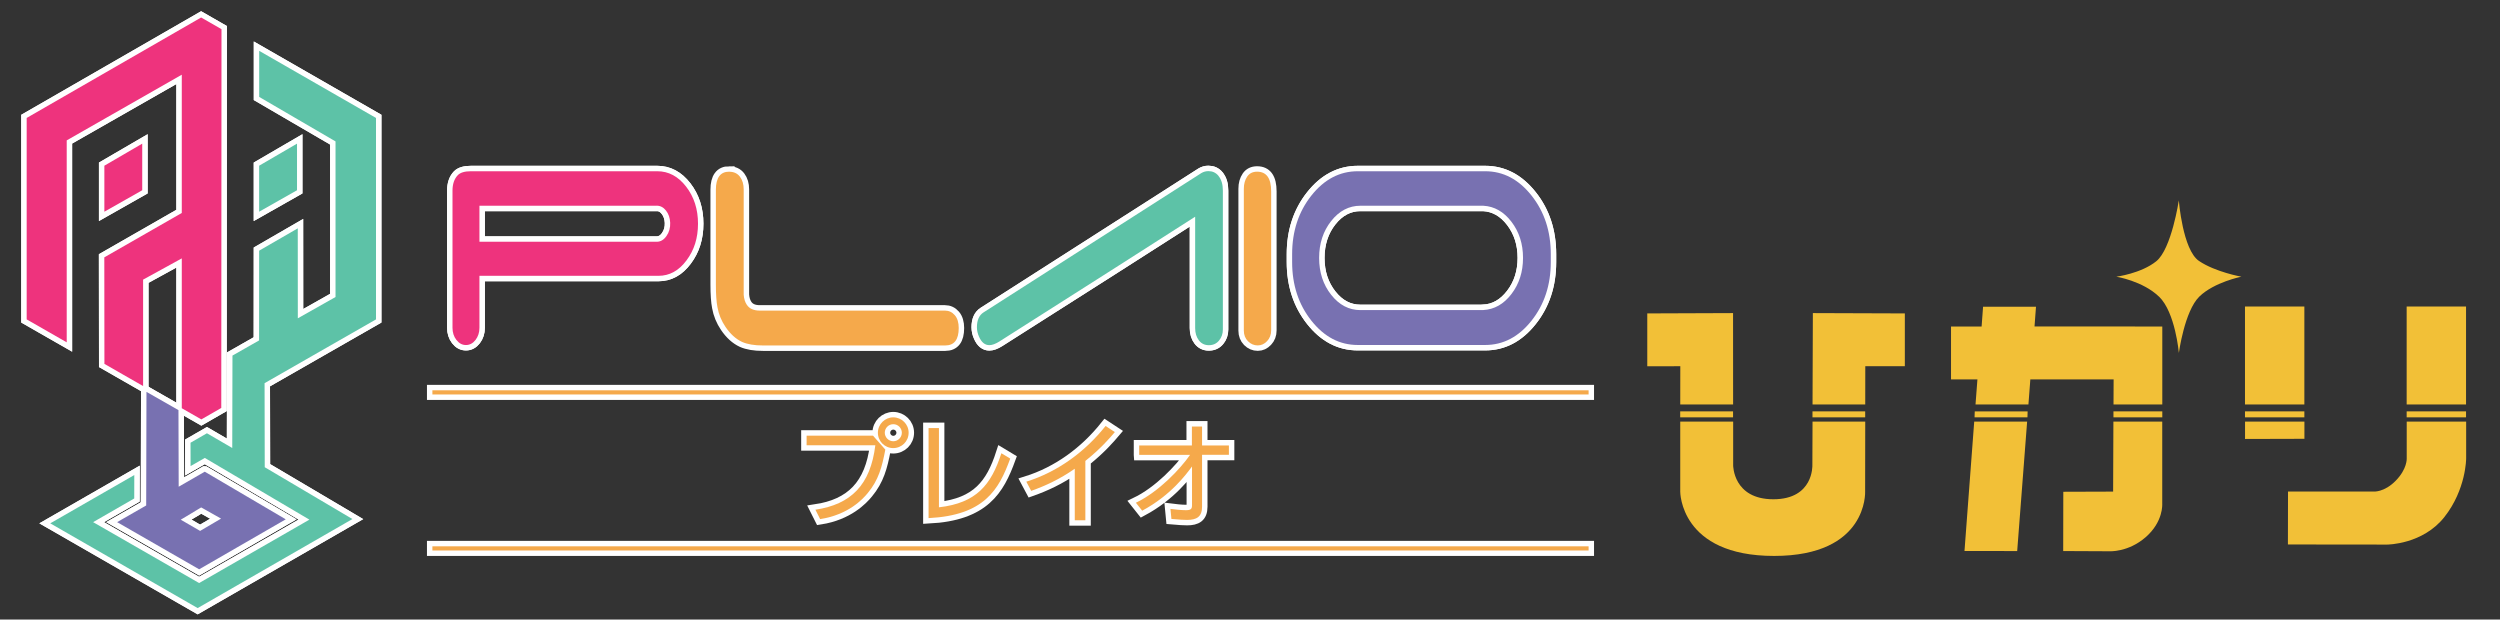 <?xml version="1.0" encoding="UTF-8"?><svg id="_イヤー_1" xmlns="http://www.w3.org/2000/svg" viewBox="0 0 460.17 114.04"><rect x="0" y="0" width="460.17" height="114.04" fill="#333333" stroke="none"/><defs><style>.cls-1{fill:#7871b1;}.cls-2{fill:#f5a94b;}.cls-3{fill:#5dc2a7;}.cls-4{fill:none;stroke:#fff;stroke-linecap:round;stroke-width:2px;}.cls-5{fill:#ee337d;}.cls-6{fill:#f2c037;}</style></defs><g><g><g><g><path class="cls-4" d="M37.68,86.83l-4.79,2.76-.04-14.1-5.89-3.36-.05,20.91-5.35,3.07,15.1,8.68,15.94-9.2-14.9-8.76Zm-.85,10.89l-3.56-2.06,3.76-2.26,3.66,2.06-3.85,2.26Z"/><path class="cls-4" d="M37.68,86.83l-4.79,2.76-.04-14.1-5.89-3.36-.05,20.91-5.35,3.07,15.1,8.68,15.94-9.2-14.9-8.76Zm-.85,10.89l-3.56-2.06,3.76-2.26,3.66,2.06-3.85,2.26Z"/></g><g><polygon class="cls-4" points="12.28 25.84 33.46 13.75 33.46 39.2 19.2 47.37 19.22 66.98 26.34 71.06 26.34 51.47 33.46 47.56 33.46 75.14 37.06 77.2 40.73 75.09 40.77 5.37 37.02 3.22 4.91 21.71 4.91 58.79 12.28 63.01 12.28 25.84"/><polygon class="cls-4" points="12.28 25.84 33.46 13.75 33.46 39.2 19.2 47.37 19.22 66.98 26.34 71.06 26.34 51.47 33.46 47.56 33.46 75.14 37.06 77.2 40.73 75.09 40.77 5.37 37.02 3.22 4.91 21.71 4.91 58.79 12.28 63.01 12.28 25.84"/></g><g><polygon class="cls-4" points="69.21 21.71 47.71 9.36 47.71 17.84 61.76 26.03 61.76 54.67 54.82 58.59 54.81 42.03 47.7 46.14 47.69 62.66 42.79 65.45 42.75 82.46 38.09 79.75 35.07 81.49 35.08 85.79 37.7 84.29 56.95 95.65 36.65 107.32 17.14 96.11 24.71 91.75 24.72 87.44 9.25 96.33 36.38 111.93 64.87 95.54 48.73 86 48.7 70.53 69.21 58.79 69.21 21.71"/><polygon class="cls-4" points="69.21 21.71 47.71 9.36 47.71 17.84 61.76 26.03 61.76 54.67 54.82 58.59 54.81 42.03 47.7 46.14 47.69 62.66 42.79 65.45 42.75 82.46 38.09 79.75 35.07 81.49 35.08 85.79 37.7 84.29 56.95 95.65 36.65 107.32 17.14 96.11 24.71 91.75 24.72 87.44 9.25 96.33 36.38 111.93 64.87 95.54 48.73 86 48.7 70.53 69.21 58.79 69.21 21.71"/></g><g><polygon class="cls-4" points="26.18 26.44 19.21 30.5 19.21 38.97 26.18 35.02 26.18 26.44"/><polygon class="cls-4" points="26.18 26.44 19.21 30.5 19.21 38.97 26.18 35.02 26.18 26.44"/></g><g><polygon class="cls-4" points="54.67 26.44 47.7 30.5 47.7 38.97 54.67 35.02 54.67 26.44"/><polygon class="cls-4" points="54.67 26.44 47.7 30.5 47.7 38.97 54.67 35.02 54.67 26.44"/></g></g><g><path class="cls-4" d="M160.7,80.2l2.26,2.56c-.61,3.21-1.24,5.59-3.23,7.99-.96,1.18-3.62,4.01-8.77,4.8l-.87-1.73c6.55-.98,10.13-4.54,11.03-11.86h-12.65v-1.77h12.25Zm6.55-.55c0,1.57-1.26,2.83-2.83,2.83s-2.83-1.26-2.83-2.83,1.3-2.83,2.83-2.83,2.83,1.24,2.83,2.83Zm-4.39,0c0,.85,.71,1.57,1.57,1.57s1.57-.71,1.57-1.57-.71-1.57-1.57-1.57-1.57,.69-1.57,1.57Z"/><path class="cls-4" d="M172.83,93.38c6.92-.79,9.62-4.15,11.49-9.95l1.63,.98c-2.1,5.78-4.8,10.44-15.03,10.96v-16.58h1.91v14.59Z"/><path class="cls-4" d="M199.78,95.76h-1.95v-9.48c-2.77,1.93-5.41,3.15-8.02,4.07l-.9-1.69c5.8-1.81,10.8-5.49,14.59-10.25l1.71,1.12c-.9,1.06-2.58,3.03-5.43,5.31v10.92Z"/><path class="cls-4" d="M209.69,83.72v-1.73h9.7v-3.48h1.87v3.48h4.94v1.73h-4.94v9.56c0,1.87-1.04,2.42-2.75,2.42-.73,0-1.24-.04-2.89-.18l-.18-1.85c.77,.1,1.99,.24,2.85,.24,.92,0,1.12-.26,1.12-.89v-7.16c-1.06,1.44-3.89,5.31-9.17,8.14l-1.16-1.46c4.23-2.03,8.16-6.21,9.97-8.81h-9.36Z"/></g><rect class="cls-4" x="79.59" y="71.84" width="212.82" height=".77"/><rect class="cls-4" x="79.59" y="100.56" width="212.82" height=".77"/><g><path class="cls-4" d="M120.98,31.52c2.08,0,3.85,.94,5.31,2.83,1.46,1.89,2.19,4.16,2.19,6.82s-.7,4.86-2.11,6.75c-1.41,1.9-3.13,2.85-5.17,2.85h-32.95v9.56c0,.87-.24,1.61-.72,2.24-.48,.62-1.07,.94-1.76,.94s-1.27-.31-1.76-.94c-.48-.62-.72-1.37-.72-2.24v-25.23c0-1.22,.32-2.17,.97-2.85,.47-.49,1.28-.73,2.42-.73h34.3Zm-.1,6.35h-32.63v6.63h32.63c.71,0,1.31-.35,1.8-1.06,.49-.7,.72-1.52,.68-2.44-.04-.9-.3-1.64-.77-2.24-.47-.6-1.04-.9-1.71-.9Z"/><path class="cls-4" d="M120.98,31.52c2.08,0,3.85,.94,5.31,2.83,1.46,1.89,2.19,4.16,2.19,6.82s-.7,4.86-2.11,6.75c-1.41,1.9-3.13,2.85-5.17,2.85h-32.95v9.56c0,.87-.24,1.61-.72,2.24-.48,.62-1.07,.94-1.76,.94s-1.27-.31-1.76-.94c-.48-.62-.72-1.37-.72-2.24v-25.23c0-1.22,.32-2.17,.97-2.85,.47-.49,1.28-.73,2.42-.73h34.3Zm-.1,6.35h-32.63v6.63h32.63c.71,0,1.31-.35,1.8-1.06,.49-.7,.72-1.52,.68-2.44-.04-.9-.3-1.64-.77-2.24-.47-.6-1.04-.9-1.71-.9Z"/></g><path class="cls-4" d="M134.22,31.61c.86,0,1.52,.31,1.98,.92,.46,.61,.69,1.39,.69,2.34v19.37c.06,.79,.26,1.41,.58,1.87,.47,.71,1.27,1.06,2.38,1.06h34.08c.73,0,1.34,.29,1.82,.85s.72,1.36,.72,2.36c0,2.14-.83,3.21-2.48,3.21h-33.56c-1.57,0-2.85-.22-3.83-.65-1.16-.54-2.18-1.46-3.06-2.77-.75-1.11-1.25-2.32-1.48-3.62-.19-.98-.29-2.36-.29-4.15v-17.46c0-2.22,.82-3.34,2.45-3.34Z"/><g><path class="cls-4" d="M224.28,32.38c.54,.65,.81,1.55,.81,2.69v25.59c0,.79-.24,1.46-.71,2.03-.47,.57-1.1,.85-1.87,.85s-1.39-.3-1.84-.9-.68-1.34-.68-2.24v-20.51c-7.64,4.91-19.65,12.56-36.01,22.95-.73,.46-1.35,.69-1.87,.69-.82,0-1.45-.52-1.9-1.55-.26-.57-.39-1.15-.39-1.75,0-1.3,.41-2.21,1.22-2.73l40.07-25.63c.39-.24,.83-.37,1.32-.37,.75,0,1.36,.28,1.84,.85Z"/><path class="cls-4" d="M224.28,32.38c.54,.65,.81,1.55,.81,2.69v25.59c0,.79-.24,1.46-.71,2.03-.47,.57-1.1,.85-1.87,.85s-1.39-.3-1.84-.9-.68-1.34-.68-2.24v-20.51c-7.64,4.91-19.65,12.56-36.01,22.95-.73,.46-1.35,.69-1.87,.69-.82,0-1.45-.52-1.9-1.55-.26-.57-.39-1.15-.39-1.75,0-1.3,.41-2.21,1.22-2.73l40.07-25.63c.39-.24,.83-.37,1.32-.37,.75,0,1.36,.28,1.84,.85Z"/></g><path class="cls-4" d="M233.98,35.23v25.59c0,.79-.25,1.44-.75,1.97-.5,.53-1.07,.79-1.72,.79-.69,0-1.29-.26-1.8-.77-.51-.52-.76-1.17-.76-1.95v-26.12c0-.9,.21-1.64,.62-2.24,.41-.6,1.02-.9,1.82-.9,1.73,0,2.59,1.21,2.59,3.62Z"/><g><path class="cls-4" d="M249.92,31.52h23.45c3.33,0,6.17,1.49,8.54,4.48s3.54,6.58,3.54,10.78v1.46c0,4.21-1.18,7.8-3.54,10.78s-5.21,4.48-8.54,4.48h-23.45c-3.33,0-6.17-1.49-8.54-4.48-2.36-2.98-3.54-6.58-3.54-10.78v-1.46c0-4.2,1.18-7.8,3.54-10.78,2.36-2.98,5.21-4.48,8.54-4.48Zm23.1,25.55c2.04-.11,3.77-1.09,5.19-2.95,1.42-1.86,2.13-4.07,2.13-6.65s-.71-4.79-2.13-6.65c-1.42-1.86-3.15-2.84-5.19-2.95h-22.61c-2.1,0-3.9,.94-5.38,2.81-1.48,1.87-2.22,4.14-2.22,6.8s.74,4.92,2.22,6.79c1.48,1.87,3.27,2.81,5.38,2.81h22.61Z"/><path class="cls-4" d="M249.92,31.52h23.45c3.33,0,6.17,1.49,8.54,4.48s3.54,6.58,3.54,10.78v1.46c0,4.21-1.18,7.8-3.54,10.78s-5.21,4.48-8.54,4.48h-23.45c-3.33,0-6.17-1.49-8.54-4.48-2.36-2.98-3.54-6.58-3.54-10.78v-1.46c0-4.2,1.18-7.8,3.54-10.78,2.36-2.98,5.21-4.48,8.54-4.48Zm23.1,25.55c2.04-.11,3.77-1.09,5.19-2.95,1.42-1.86,2.13-4.07,2.13-6.65s-.71-4.79-2.13-6.65c-1.42-1.86-3.15-2.84-5.19-2.95h-22.61c-2.1,0-3.9,.94-5.38,2.81-1.48,1.87-2.22,4.14-2.22,6.8s.74,4.92,2.22,6.79c1.48,1.87,3.27,2.81,5.38,2.81h22.61Z"/></g></g><g><g><path class="cls-1" d="M37.68,86.83l-4.79,2.76-.04-14.1-5.89-3.36-.05,20.91-5.35,3.07,15.1,8.68,15.94-9.2-14.9-8.76Zm-.85,10.89l-3.56-2.06,3.76-2.26,3.66,2.06-3.85,2.26Z"/><polygon class="cls-5" points="12.28 25.84 33.46 13.75 33.46 39.2 19.2 47.37 19.22 66.98 26.34 71.06 26.34 51.47 33.46 47.56 33.46 75.14 37.06 77.2 40.73 75.09 40.77 5.37 37.02 3.22 4.91 21.71 4.91 58.79 12.28 63.01 12.28 25.84"/><polygon class="cls-3" points="69.21 21.71 47.71 9.36 47.71 17.84 61.76 26.03 61.76 54.67 54.82 58.59 54.81 42.03 47.7 46.14 47.69 62.66 42.79 65.45 42.75 82.46 38.09 79.75 35.07 81.49 35.08 85.79 37.7 84.29 56.95 95.65 36.65 107.32 17.14 96.11 24.71 91.75 24.72 87.44 9.25 96.33 36.38 111.93 64.87 95.54 48.73 86 48.7 70.53 69.21 58.79 69.21 21.71"/><polygon class="cls-5" points="26.18 26.44 19.21 30.5 19.21 38.97 26.18 35.02 26.18 26.44"/><polygon class="cls-3" points="54.67 26.44 47.7 30.5 47.7 38.97 54.67 35.02 54.67 26.44"/></g><g><path class="cls-2" d="M160.7,80.2l2.26,2.56c-.61,3.21-1.24,5.59-3.23,7.99-.96,1.18-3.62,4.01-8.77,4.8l-.87-1.73c6.55-.98,10.13-4.54,11.03-11.86h-12.65v-1.77h12.25Zm6.55-.55c0,1.57-1.26,2.83-2.83,2.83s-2.83-1.26-2.83-2.83,1.3-2.83,2.83-2.83,2.83,1.24,2.83,2.83Zm-4.39,0c0,.85,.71,1.57,1.57,1.57s1.57-.71,1.57-1.57-.71-1.57-1.57-1.57-1.57,.69-1.57,1.57Z"/><path class="cls-2" d="M172.83,93.38c6.92-.79,9.62-4.15,11.49-9.95l1.63,.98c-2.1,5.78-4.8,10.44-15.03,10.96v-16.58h1.91v14.59Z"/><path class="cls-2" d="M199.78,95.76h-1.95v-9.48c-2.77,1.93-5.41,3.15-8.02,4.07l-.9-1.69c5.8-1.81,10.8-5.49,14.59-10.25l1.71,1.12c-.9,1.06-2.58,3.03-5.43,5.31v10.92Z"/><path class="cls-2" d="M209.69,83.72v-1.73h9.7v-3.48h1.87v3.48h4.94v1.73h-4.94v9.56c0,1.87-1.04,2.42-2.75,2.42-.73,0-1.24-.04-2.89-.18l-.18-1.85c.77,.1,1.99,.24,2.85,.24,.92,0,1.12-.26,1.12-.89v-7.16c-1.06,1.44-3.89,5.31-9.17,8.14l-1.16-1.46c4.23-2.03,8.16-6.21,9.97-8.81h-9.36Z"/></g><rect class="cls-2" x="79.59" y="71.84" width="212.82" height=".77"/><rect class="cls-2" x="79.59" y="100.56" width="212.82" height=".77"/><path class="cls-5" d="M120.98,31.52c2.08,0,3.85,.94,5.31,2.83,1.46,1.89,2.19,4.16,2.19,6.82s-.7,4.86-2.11,6.75c-1.41,1.9-3.13,2.85-5.17,2.85h-32.95v9.56c0,.87-.24,1.61-.72,2.24-.48,.62-1.07,.94-1.76,.94s-1.27-.31-1.76-.94c-.48-.62-.72-1.37-.72-2.24v-25.23c0-1.22,.32-2.17,.97-2.85,.47-.49,1.28-.73,2.42-.73h34.3Zm-.1,6.35h-32.63v6.63h32.63c.71,0,1.31-.35,1.8-1.06,.49-.7,.72-1.52,.68-2.44-.04-.9-.3-1.64-.77-2.24-.47-.6-1.04-.9-1.71-.9Z"/><path class="cls-2" d="M134.22,31.61c.86,0,1.52,.31,1.98,.92,.46,.61,.69,1.39,.69,2.34v19.37c.06,.79,.26,1.41,.58,1.87,.47,.71,1.27,1.06,2.38,1.06h34.08c.73,0,1.34,.29,1.82,.85s.72,1.36,.72,2.36c0,2.14-.83,3.21-2.48,3.21h-33.56c-1.57,0-2.85-.22-3.83-.65-1.16-.54-2.18-1.46-3.06-2.77-.75-1.11-1.25-2.32-1.48-3.62-.19-.98-.29-2.36-.29-4.15v-17.46c0-2.22,.82-3.34,2.45-3.34Z"/><path class="cls-3" d="M224.28,32.38c.54,.65,.81,1.55,.81,2.69v25.59c0,.79-.24,1.46-.71,2.03-.47,.57-1.1,.85-1.87,.85s-1.39-.3-1.84-.9-.68-1.34-.68-2.24v-20.51c-7.64,4.91-19.65,12.56-36.01,22.95-.73,.46-1.35,.69-1.87,.69-.82,0-1.45-.52-1.9-1.55-.26-.57-.39-1.15-.39-1.75,0-1.3,.41-2.21,1.22-2.73l40.07-25.63c.39-.24,.83-.37,1.32-.37,.75,0,1.36,.28,1.84,.85Z"/><path class="cls-2" d="M233.98,35.23v25.59c0,.79-.25,1.44-.75,1.97-.5,.53-1.07,.79-1.72,.79-.69,0-1.29-.26-1.8-.77-.51-.52-.76-1.17-.76-1.95v-26.12c0-.9,.21-1.64,.62-2.24,.41-.6,1.02-.9,1.82-.9,1.73,0,2.59,1.21,2.59,3.62Z"/><path class="cls-1" d="M249.92,31.52h23.45c3.33,0,6.17,1.49,8.54,4.48s3.54,6.58,3.54,10.78v1.46c0,4.21-1.18,7.8-3.54,10.78s-5.21,4.48-8.54,4.48h-23.45c-3.33,0-6.17-1.49-8.54-4.48-2.36-2.98-3.54-6.58-3.54-10.78v-1.46c0-4.2,1.18-7.8,3.54-10.78,2.36-2.98,5.21-4.48,8.54-4.48Zm23.1,25.55c2.04-.11,3.77-1.09,5.19-2.95,1.42-1.86,2.13-4.07,2.13-6.65s-.71-4.79-2.13-6.65c-1.42-1.86-3.15-2.84-5.19-2.95h-22.61c-2.1,0-3.9,.94-5.38,2.81-1.48,1.87-2.22,4.14-2.22,6.8s.74,4.92,2.22,6.79c1.48,1.87,3.27,2.81,5.38,2.81h22.61Z"/></g></g><g><polygon class="cls-6" points="309.28 74.45 319.01 74.45 319 57.63 303.21 57.69 303.21 67.42 309.29 67.41 309.28 74.45"/><rect class="cls-6" x="309.27" y="75.72" width="9.73" height="1.1"/><path class="cls-6" d="M343.33,77.6h-9.7l-.03,8.04s.25,6.26-7.18,6.26-7.4-6.26-7.4-6.26v-8.04h-9.74v12.91s-.06,11.82,17.27,11.82,16.76-11.84,16.76-11.84l.02-12.89Z"/><polygon class="cls-6" points="333.62 75.72 333.62 76.82 343.32 76.82 343.32 75.72 333.62 75.72"/><polygon class="cls-6" points="333.69 57.63 333.63 74.45 343.33 74.45 343.34 67.41 350.62 67.41 350.62 57.69 333.69 57.63"/><rect class="cls-6" x="442.99" y="56.42" width="10.93" height="18.03"/><rect class="cls-6" x="442.99" y="75.72" width="10.93" height="1.1"/><path class="cls-6" d="M443,77.6v6.8s.11,1.91-2.03,4.09c-2.14,2.18-4.08,1.99-4.08,1.99h-15.74l-.02,9.74,18.26,.02s6.55,0,10.55-5.08c4.01-5.08,4-10.79,4-10.79v-6.76h-10.93Z"/><rect class="cls-6" x="413.23" y="56.42" width="10.93" height="18.03"/><rect class="cls-6" x="413.23" y="75.72" width="10.93" height="1.1"/><polygon class="cls-6" points="413.24 77.6 413.24 80.8 424.17 80.77 424.17 77.6 413.24 77.6"/><path class="cls-6" d="M397.4,54.6c-3-2.89-7.85-3.67-7.85-3.67,0,0,4.54-.58,7.35-2.84s4.15-11.2,4.15-11.2c0,0,.71,9.11,3.71,11.14,3,2.04,7.8,2.9,7.8,2.9,0,0-5.02,1.01-7.74,3.67-2.72,2.66-3.76,10.36-3.76,10.36,0,0-.65-7.47-3.65-10.36Z"/><polygon class="cls-6" points="373.19 76.82 373.22 75.72 363.49 75.72 363.45 76.82 373.19 76.82"/><polygon class="cls-6" points="363.39 77.6 361.6 101.42 371.3 101.43 373.13 77.6 363.39 77.6"/><polygon class="cls-6" points="389.03 74.45 398.01 74.45 398.01 60.1 374.49 60.09 374.76 56.46 365.02 56.46 364.75 60.11 359.12 60.1 359.12 69.83 363.98 69.84 363.63 74.45 373.37 74.45 373.72 69.84 389.05 69.83 389.03 74.45"/><rect class="cls-6" x="389.02" y="75.72" width="8.99" height="1.1"/><path class="cls-6" d="M398.01,77.6h-9l-.05,12.89-9.17,.03-.02,10.91,8.46,.04s3.47,.24,6.73-2.6c3.26-2.84,3.04-6.1,3.04-6.1v-15.17Z"/></g></svg>